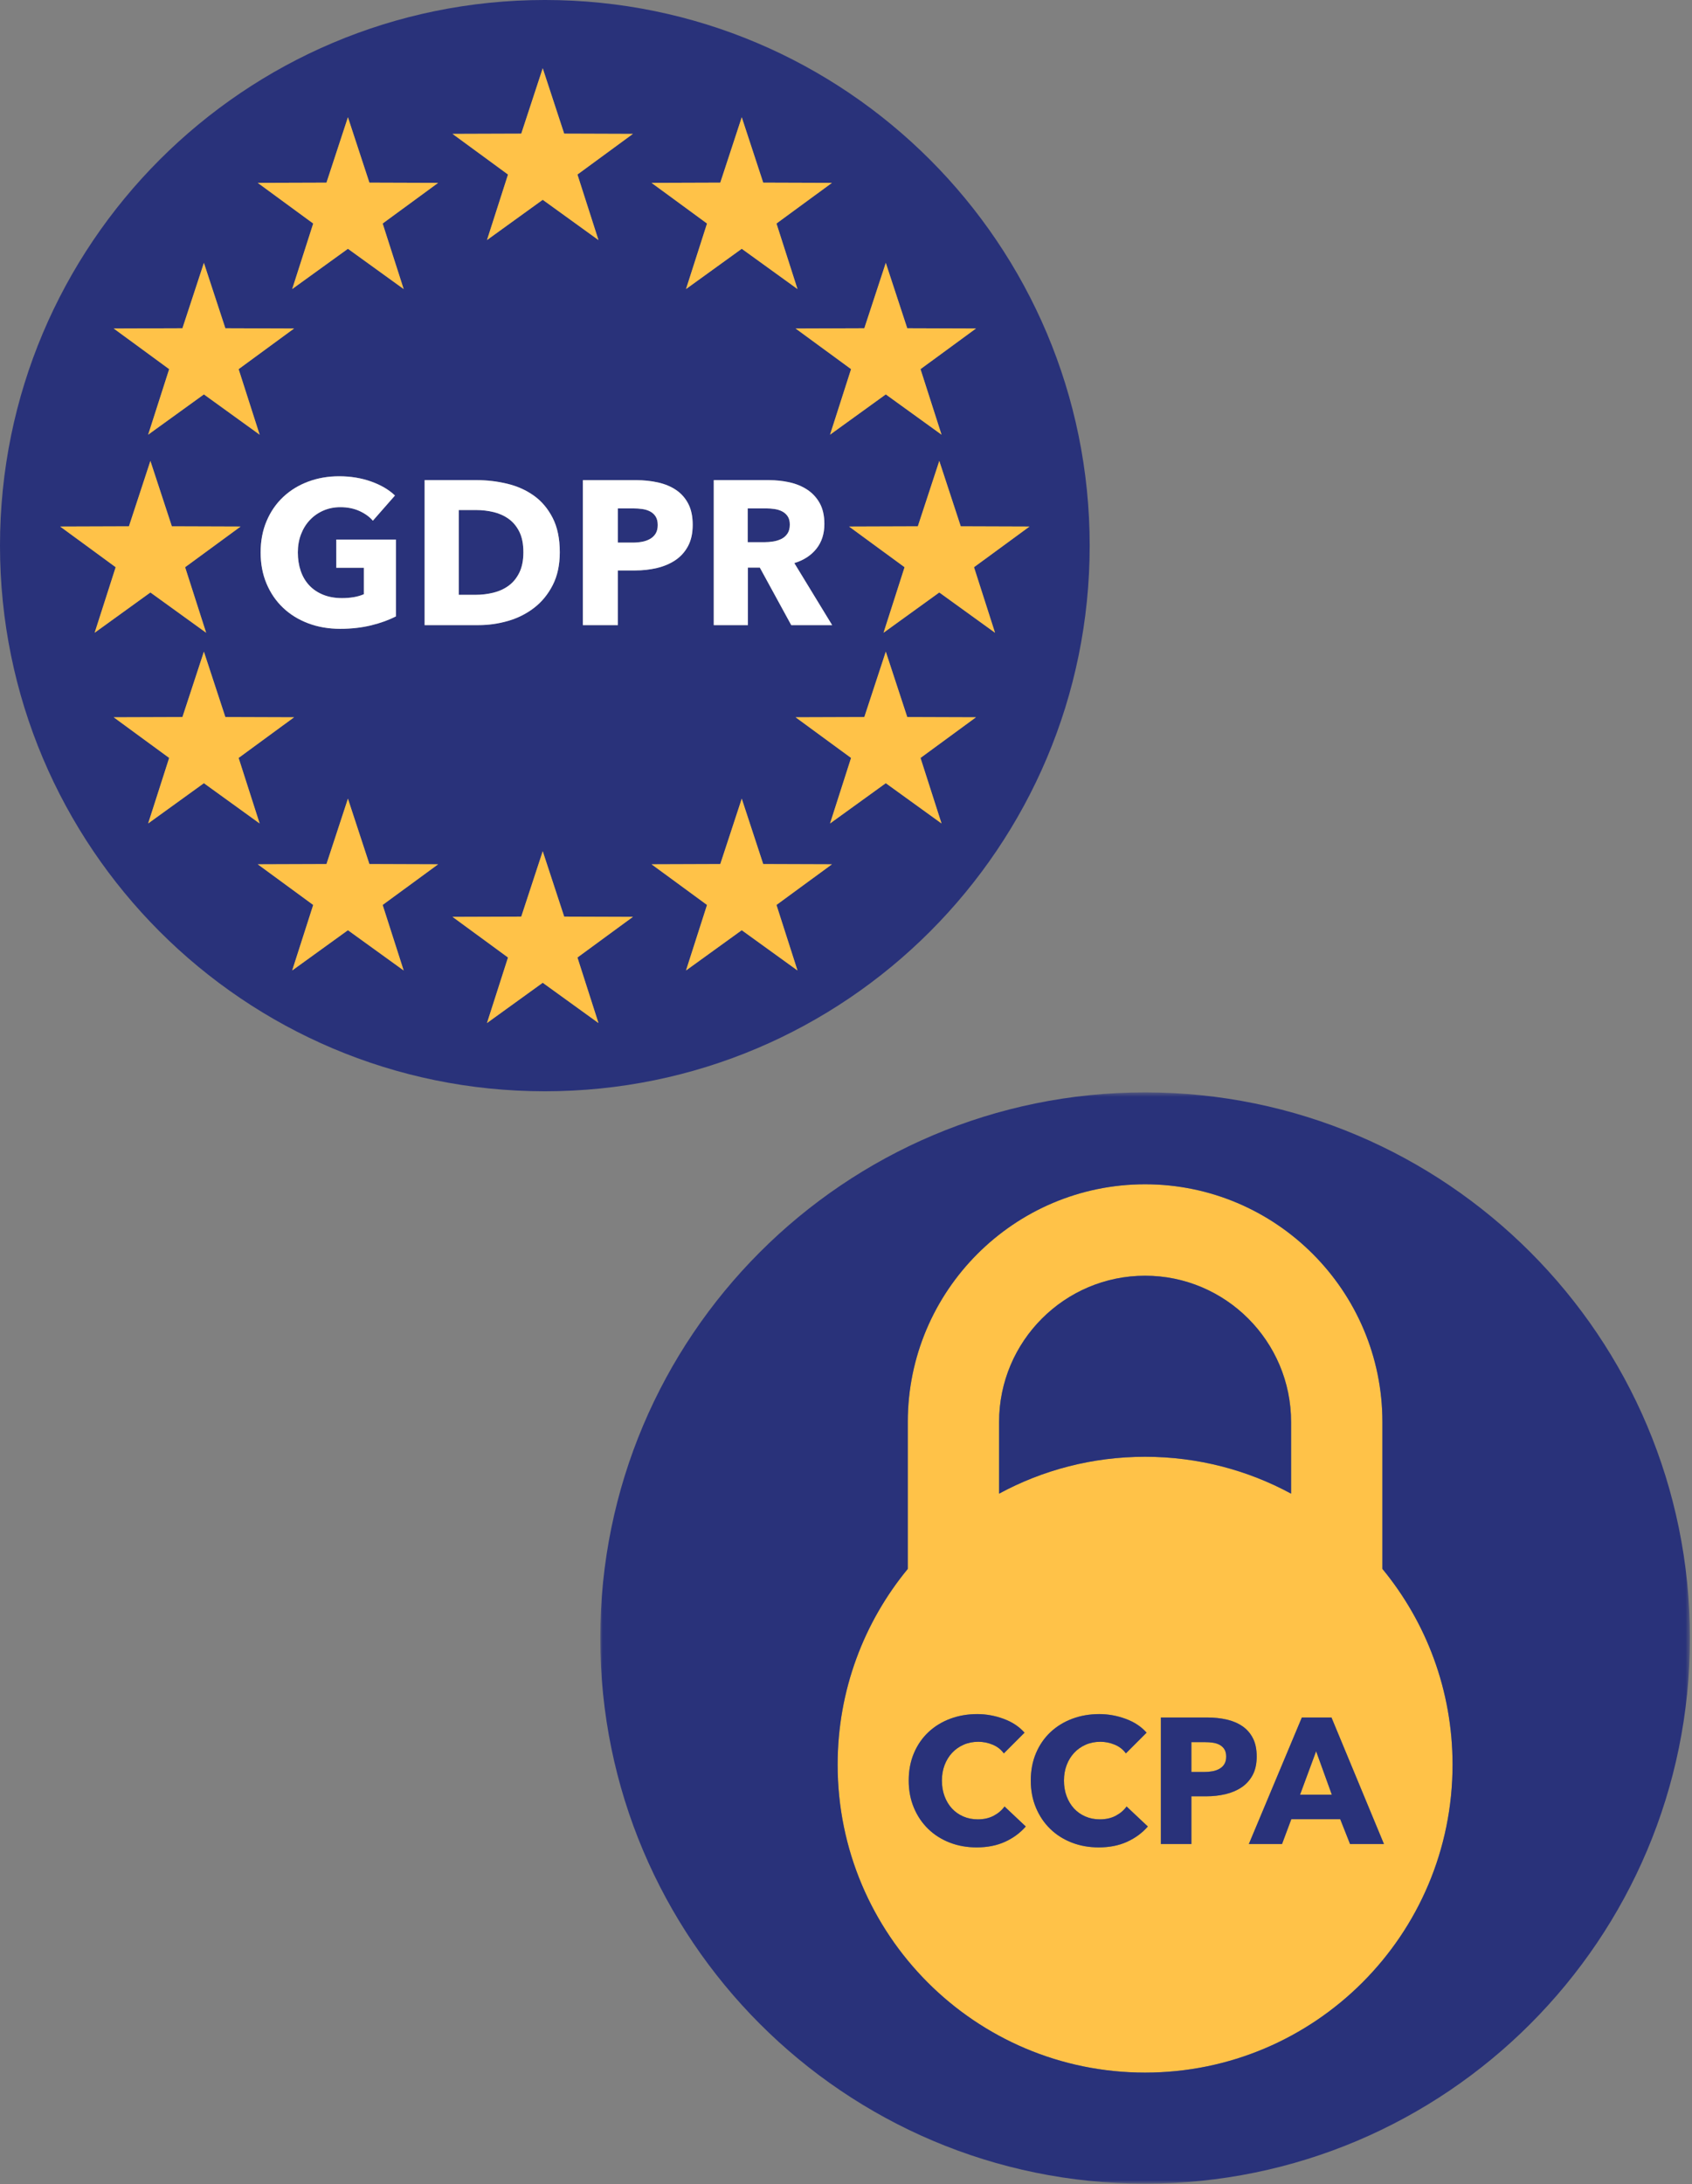 <svg height="502" viewBox="0 0 389 502" width="389" xmlns="http://www.w3.org/2000/svg" xmlns:xlink="http://www.w3.org/1999/xlink"><rect x="0" y="0" width="389" height="502" fill="#808080" stroke="none"/><mask id="a" fill="#fff"><path d="m0 .476h250.524v250.821h-250.524z" fill="#fff" fill-rule="evenodd"/></mask><g fill="none" fill-rule="evenodd"><g fill="#29327a"><path d="m116.968 119.276c-1.019-.737-2.18-1.263-3.48-1.577-1.3-.313-2.639-.471-4.019-.471h-3.996v19.486h3.808c1.441 0 2.828-.165 4.161-.495 1.333-.329 2.508-.87 3.527-1.623 1.017-.754 1.834-1.757 2.444-3.012.611-1.254.917-2.808.917-4.659 0-1.883-.306-3.444-.917-4.683-.61-1.24-1.427-2.228-2.444-2.965"/><path d="m179.812 117.534c-.52-.267-1.102-.447-1.749-.542-.645-.094-1.268-.141-1.865-.141h-4.298v7.766h3.826c.662 0 1.338-.054 2.032-.164.691-.11 1.322-.307 1.889-.589.567-.283 1.032-.69 1.394-1.224.361-.533.543-1.224.543-2.071 0-.784-.165-1.419-.497-1.906-.329-.487-.755-.864-1.274-1.13"/><path d="m150.745 118.734c-.313-.502-.736-.894-1.27-1.176-.533-.283-1.136-.471-1.81-.565-.674-.094-1.371-.141-2.091-.141h-3.527v7.86h3.385c.753 0 1.472-.062 2.164-.188.687-.125 1.306-.345 1.855-.659.548-.314.98-.73 1.293-1.248.313-.518.469-1.168.469-1.953 0-.784-.156-1.428-.469-1.93"/><path d="m211.63 84.842 4.833 15.063-12.815-9.256-12.815 9.256 4.832-15.063-12.752-9.342 15.802-.054 4.934-15.03 4.934 15.03 15.801.054zm17.134 60.586-12.816-9.256-12.815 9.256 4.832-15.063-12.752-9.342 15.801-.054 4.934-15.03 4.934 15.03 15.803.054-12.752 9.342zm-12.301 43.835-12.815-9.256-12.815 9.256 4.832-15.063-12.752-9.342 15.802-.053 4.934-15.03 4.934 15.03 15.801.053-12.752 9.342zm-33.116 33.789-12.815-9.256-12.815 9.256 4.833-15.062-12.754-9.343 15.803-.054 4.934-15.03 4.934 15.03 15.801.054-12.752 9.343zm-41.3-91.939v12.566h-8.038v-33.323h12.223c1.818 0 3.518.182 5.101.542 1.582.361 2.961.941 4.137 1.741 1.175.8 2.099 1.852 2.774 3.153.674 1.302 1.011 2.912 1.011 4.824 0 1.946-.361 3.585-1.081 4.919-.723 1.334-1.693 2.408-2.915 3.224-1.223.816-2.633 1.412-4.232 1.788-1.598.377-3.26.565-4.983.565zm-4.456 104.019-12.815-9.256-12.815 9.256 4.832-15.063-12.752-9.342 15.802-.054 4.934-15.029 4.934 15.029 15.801.054-12.752 9.342zm-44.784-12.081-12.815-9.256-12.815 9.256 4.833-15.062-12.752-9.343 15.801-.054 4.934-15.03 4.934 15.03 15.802.054-12.752 9.343zm-58.746-33.789 4.832-15.063-12.752-9.342 15.802-.053 4.934-15.03 4.933 15.03 15.802.053-12.752 9.342 4.832 15.063-12.815-9.256zm-20.221-68.239 15.802-.054 4.934-15.03 4.934 15.03 15.801.054-12.752 9.342 4.832 15.063-12.815-9.256-12.815 9.256 4.832-15.063zm28.102-45.577 4.934-15.03 4.933 15.03 15.802.054-12.752 9.342 4.832 15.063-12.815-9.256-12.816 9.256 4.832-15.063-12.752-9.342zm27.19 55.76c.439 1.288 1.09 2.393 1.953 3.319.86.925 1.926 1.648 3.197 2.165 1.269.517 2.717.776 4.348.776.94 0 1.834-.071 2.679-.212.846-.141 1.628-.368 2.349-.681v-6.073h-6.345v-6.495h13.727v17.649c-1.629.848-3.534 1.537-5.711 2.072-2.179.532-4.552.8-7.122.8-2.665 0-5.117-.423-7.357-1.271-2.241-.848-4.169-2.04-5.783-3.577-1.615-1.537-2.876-3.381-3.784-5.53-.91-2.149-1.363-4.541-1.363-7.178 0-2.666.46-5.083 1.386-7.248.924-2.165 2.201-4.007 3.831-5.529 1.631-1.522 3.543-2.691 5.737-3.507 2.193-.816 4.56-1.224 7.098-1.224 2.633 0 5.078.4 7.334 1.2 2.257.8 4.09 1.874 5.501 3.224l-5.078 5.789c-.783-.91-1.819-1.654-3.102-2.236-1.286-.58-2.743-.87-4.373-.87-1.409 0-2.711.259-3.902.776-1.193.518-2.225 1.24-3.102 2.165-.878.927-1.56 2.024-2.046 3.295-.485 1.27-.728 2.659-.728 4.165 0 1.538.218 2.951.657 4.236zm5.925-89.229 4.934-15.03 4.934 15.03 15.802.053-12.752 9.343 4.832 15.062-12.815-9.255-12.815 9.255 4.833-15.062-12.752-9.343zm53.64 84.946c0 2.918-.54 5.437-1.622 7.554-1.082 2.118-2.508 3.86-4.279 5.224-1.77 1.365-3.768 2.37-5.993 3.012-2.226.643-4.483.964-6.77.964h-12.411v-33.323h12.034c2.351 0 4.669.276 6.958.824 2.286.549 4.325 1.459 6.111 2.729 1.787 1.272 3.227 2.974 4.324 5.108 1.098 2.134 1.647 4.77 1.647 7.907zm-8.856-96.207 4.934-15.03 4.934 15.03 15.801.053-12.752 9.342 4.832 15.063-12.815-9.256-12.815 9.256 4.832-15.063-12.752-9.342zm71.473 112.962h-9.403l-7.226-13.226h-2.74v13.226h-7.85v-33.323h12.692c1.599 0 3.158.165 4.679.495 1.519.33 2.882.887 4.09 1.67 1.205.785 2.17 1.821 2.891 3.107.719 1.288 1.081 2.888 1.081 4.801 0 2.259-.612 4.158-1.834 5.695-1.221 1.537-2.914 2.636-5.077 3.294zm-25.716-101.702 4.934-15.03 4.934 15.03 15.801.053-12.752 9.343 4.832 15.062-12.815-9.255-12.815 9.255 4.833-15.062-12.754-9.343zm-40.337-41.978c-69.18 0-125.262 56.148-125.262 125.41 0 69.262 56.082 125.41 125.262 125.41 69.18 0 125.262-56.148 125.262-125.41 0-69.262-56.082-125.41-125.262-125.41z"/></g><g fill="#ffc248"><path d="m124.775 15.688-4.934 15.03-15.801.053 12.752 9.343-4.832 15.062 12.815-9.256 12.815 9.256-4.832-15.062 12.752-9.343-15.801-.053z"/><path d="m129.709 210.674-4.934-15.029-4.934 15.029-15.801.054 12.752 9.342-4.832 15.063 12.815-9.256 12.815 9.256-4.832-15.063 12.753-9.342z"/><path d="m84.925 198.594-4.934-15.03-4.934 15.03-15.801.054 12.752 9.342-4.833 15.063 12.815-9.256 12.815 9.256-4.832-15.063 12.753-9.342z"/><path d="m54.859 174.2 12.752-9.342-15.801-.054-4.934-15.03-4.934 15.03-15.802.054 12.752 9.342-4.832 15.063 12.816-9.256 12.815 9.256z"/><path d="m34.576 136.172 12.815 9.256-4.832-15.063 12.752-9.342-15.801-.054-4.934-15.029-4.934 15.029-15.801.054 12.752 9.342-4.832 15.063z"/><path d="m34.061 99.905 12.815-9.256 12.815 9.256-4.831-15.063 12.752-9.342-15.802-.054-4.934-15.029-4.934 15.029-15.801.054 12.752 9.342z"/><path d="m79.992 26.948-4.934 15.03-15.801.053 12.752 9.343-4.833 15.062 12.815-9.256 12.815 9.256-4.832-15.062 12.752-9.343-15.801-.053z"/><path d="m175.466 198.594-4.934-15.03-4.934 15.03-15.802.054 12.753 9.342-4.833 15.063 12.815-9.256 12.815 9.256-4.832-15.063 12.753-9.342z"/><path d="m208.581 164.805-4.934-15.03-4.934 15.03-15.801.054 12.752 9.342-4.832 15.063 12.815-9.256 12.815 9.256-4.833-15.063 12.753-9.342z"/><path d="m236.683 121.024-15.803-.054-4.933-15.03-4.934 15.03-15.802.054 12.752 9.342-4.832 15.063 12.815-9.256 12.815 9.256-4.832-15.063z"/><path d="m195.664 84.842-4.832 15.063 12.815-9.256 12.816 9.256-4.833-15.063 12.752-9.342-15.802-.054-4.934-15.03-4.934 15.03-15.801.054z"/><path d="m157.716 66.436 12.815-9.256 12.815 9.256-4.831-15.063 12.752-9.342-15.802-.054-4.934-15.029-4.934 15.029-15.802.054 12.753 9.342z"/></g><g fill="#fff"><path d="m77.313 130.501h6.345v6.072c-.721.314-1.503.541-2.349.682-.846.141-1.739.212-2.679.212-1.631 0-3.079-.259-4.348-.777-1.27-.517-2.337-1.239-3.197-2.164-.863-.926-1.514-2.031-1.952-3.32-.439-1.285-.658-2.697-.658-4.235 0-1.505.243-2.895.728-4.166.486-1.27 1.167-2.368 2.046-3.294.878-.925 1.91-1.648 3.102-2.165 1.19-.518 2.492-.777 3.902-.777 1.629 0 3.086.291 4.372.871 1.284.582 2.319 1.325 3.102 2.236l5.078-5.789c-1.411-1.349-3.245-2.424-5.501-3.224-2.256-.8-4.701-1.2-7.334-1.2-2.538 0-4.904.408-7.098 1.224-2.194.816-4.106 1.985-5.736 3.507-1.63 1.522-2.907 3.365-3.831 5.529-.926 2.165-1.387 4.583-1.387 7.248 0 2.636.454 5.029 1.363 7.178.908 2.15 2.169 3.993 3.785 5.53 1.613 1.537 3.54 2.729 5.782 3.577 2.241.848 4.692 1.271 7.357 1.271 2.569 0 4.943-.268 7.122-.8 2.177-.534 4.082-1.224 5.711-2.071v-17.65h-13.727z"/><path d="m119.412 131.584c-.61 1.254-1.426 2.258-2.444 3.012-1.019.753-2.194 1.293-3.527 1.623-1.333.33-2.719.495-4.161.495h-3.807v-19.486h3.996c1.38 0 2.719.158 4.019.471 1.301.314 2.46.84 3.48 1.577 1.018.737 1.834 1.725 2.444 2.964.612 1.24.917 2.801.917 4.683 0 1.851-.305 3.405-.917 4.66m3.315-17.674c-1.787-1.271-3.825-2.181-6.111-2.73-2.289-.548-4.608-.824-6.958-.824h-12.034v33.322h12.412c2.286 0 4.543-.322 6.769-.964 2.225-.643 4.224-1.648 5.993-3.012 1.771-1.365 3.197-3.107 4.279-5.224 1.082-2.118 1.622-4.636 1.622-7.554 0-3.137-.548-5.773-1.646-7.907-1.097-2.134-2.538-3.836-4.325-5.107"/><path d="m150.745 122.618c-.313.518-.745.934-1.293 1.248-.549.314-1.168.534-1.855.659-.691.126-1.411.188-2.164.188h-3.385v-7.86h3.527c.72 0 1.417.046 2.091.141.674.094 1.277.283 1.81.565.534.283.957.675 1.27 1.176.313.503.469 1.146.469 1.93 0 .784-.156 1.435-.469 1.953m4.724-9.978c-1.176-.8-2.555-1.38-4.137-1.741-1.583-.36-3.283-.541-5.101-.541h-12.223v33.322h8.038v-12.566h3.996c1.723 0 3.385-.188 4.983-.564 1.599-.377 3.009-.973 4.232-1.789 1.222-.816 2.193-1.89 2.915-3.224.719-1.333 1.081-2.972 1.081-4.919 0-1.913-.337-3.521-1.011-4.824-.675-1.301-1.599-2.353-2.774-3.153"/><path d="m181.041 122.641c-.362.534-.827.941-1.394 1.224-.567.283-1.197.479-1.889.589-.694.11-1.37.164-2.032.164h-3.827v-7.765h4.298c.597 0 1.221.046 1.866.14.647.094 1.229.275 1.749.542.52.267.945.643 1.274 1.13.332.487.497 1.122.497 1.906 0 .847-.181 1.537-.543 2.07zm1.577 6.777c2.162-.658 3.855-1.757 5.076-3.294 1.223-1.537 1.834-3.436 1.834-5.695 0-1.914-.361-3.513-1.08-4.801-.722-1.286-1.687-2.322-2.892-3.107-1.207-.784-2.57-1.341-4.09-1.67-1.52-.33-3.079-.495-4.678-.495h-12.692v33.323h7.85v-13.226h2.74l7.226 13.226h9.403z"/></g><g fill="#ffc248"><path d="m310.379 423.824-2.257-5.709h-11.241l-2.134 5.709h-7.632l12.186-29.081h6.811l12.062 29.081zm-24.945-13.021c-1.066.712-2.297 1.232-3.692 1.561-1.395.329-2.845.491-4.349.491h-3.488v10.968h-7.016v-29.081h10.667c1.586 0 3.07.157 4.453.471 1.379.316 2.584.823 3.609 1.521 1.026.699 1.831 1.616 2.42 2.752.588 1.136.882 2.539.882 4.21 0 1.699-.314 3.129-.943 4.294-.63 1.164-1.477 2.101-2.544 2.813zm-26.297 12.508c-1.889.862-4.064 1.293-6.525 1.293-2.243 0-4.315-.369-6.215-1.109-1.901-.739-3.549-1.787-4.943-3.142-1.395-1.355-2.489-2.978-3.283-4.867-.794-1.89-1.189-3.97-1.189-6.244 0-2.326.402-4.436 1.209-6.326.806-1.889 1.922-3.498 3.343-4.826 1.423-1.327 3.091-2.348 5.006-3.06 1.914-.712 3.981-1.068 6.196-1.068 2.051 0 4.069.363 6.051 1.088 1.982.725 3.591 1.786 4.821 3.183l-4.76 4.765c-.655-.904-1.517-1.574-2.584-2.012s-2.161-.658-3.282-.658c-1.231 0-2.36.226-3.385.677-1.026.452-1.909 1.075-2.647 1.87-.737.795-1.313 1.733-1.723 2.813-.409 1.083-.615 2.266-.615 3.553 0 1.314.205 2.52.615 3.614.411 1.096.979 2.034 1.703 2.815.725.781 1.592 1.39 2.605 1.828 1.011.439 2.12.658 3.323.658 1.395 0 2.612-.275 3.652-.823 1.038-.546 1.873-1.259 2.502-2.135l4.883 4.6c-1.287 1.479-2.873 2.65-4.759 3.513zm-28.063 0c-1.888.862-4.063 1.293-6.524 1.293-2.243 0-4.315-.369-6.215-1.109-1.901-.739-3.549-1.787-4.943-3.142-1.395-1.355-2.489-2.978-3.283-4.867-.794-1.89-1.189-3.97-1.189-6.244 0-2.326.403-4.436 1.21-6.326.807-1.889 1.922-3.498 3.344-4.826 1.422-1.327 3.09-2.348 5.005-3.06 1.914-.712 3.981-1.068 6.196-1.068 2.051 0 4.068.363 6.051 1.088 1.982.725 3.591 1.786 4.822 3.183l-4.76 4.765c-.656-.904-1.518-1.574-2.585-2.012-1.066-.438-2.161-.658-3.281-.658-1.23 0-2.36.226-3.385.677-1.026.452-1.909 1.075-2.647 1.87-.738.795-1.313 1.733-1.723 2.813-.41 1.083-.616 2.266-.616 3.553 0 1.314.206 2.52.616 3.614.41 1.096.978 2.034 1.703 2.815.725.781 1.593 1.39 2.604 1.828 1.013.439 2.122.658 3.325.658 1.395 0 2.612-.275 3.651-.823 1.039-.546 1.873-1.259 2.502-2.135l4.883 4.6c-1.286 1.479-2.872 2.65-4.759 3.513zm-1.379-96.494c0-18.531 15.058-33.607 33.568-33.607 18.509 0 33.567 15.075 33.567 33.607v16.482c-9.986-5.405-21.418-8.476-33.567-8.476-12.15 0-23.58 3.071-33.568 8.476zm88.126 33.775v-33.775c0-30.119-24.475-54.623-54.558-54.623-30.083 0-54.557 24.504-54.557 54.623v33.775c-10.077 12.23-16.13 27.908-16.13 45 0 39.086 31.648 70.77 70.687 70.77s70.686-31.684 70.686-70.77c0-17.092-6.053-32.769-16.128-45z"/><path d="m298.891 412.486h7.303l-3.611-9.981z"/><path d="m280.388 401.026c-.466-.247-.992-.411-1.58-.494-.588-.082-1.196-.122-1.825-.122h-3.077v6.859h2.953c.657 0 1.286-.054 1.888-.164.601-.109 1.141-.301 1.621-.575.477-.275.855-.637 1.127-1.088.273-.451.411-1.02.411-1.705 0-.685-.137-1.246-.411-1.684-.273-.438-.643-.781-1.107-1.028"/></g><g fill="#29327a"><path d="m125.262 225.767c-39.039 0-70.687-31.684-70.687-70.77 0-17.092 6.054-32.769 16.13-45v-33.775c0-30.119 24.474-54.623 54.557-54.623 30.084 0 54.558 24.504 54.558 54.623v33.775c10.075 12.23 16.129 27.908 16.129 45 0 39.086-31.648 70.77-70.687 70.77m0-225.29c-69.18 0-125.262 56.148-125.262 125.411 0 69.262 56.082 125.41 125.262 125.41 69.18 0 125.262-56.148 125.262-125.41 0-69.263-56.082-125.411-125.262-125.411" mask="url(#a)" transform="translate(138 250.595)"/><path d="m296.829 343.298v-16.482c0-18.531-15.058-33.607-33.567-33.607-18.508 0-33.567 15.075-33.567 33.607v16.482c9.986-5.405 21.418-8.477 33.567-8.477 12.149 0 23.58 3.072 33.567 8.477"/><path d="m228.447 417.333c-1.04.548-2.257.823-3.651.823-1.203 0-2.312-.219-3.325-.658-1.011-.438-1.879-1.048-2.604-1.828-.724-.78-1.293-1.719-1.703-2.815-.41-1.094-.616-2.3-.616-3.614 0-1.287.206-2.471.616-3.553.41-1.08.986-2.018 1.723-2.813.738-.795 1.62-1.417 2.647-1.87 1.024-.451 2.153-.677 3.384-.677 1.121 0 2.215.22 3.281.658 1.067.438 1.929 1.108 2.585 2.011l4.76-4.764c-1.231-1.397-2.839-2.458-4.822-3.183-1.983-.726-4-1.088-6.051-1.088-2.215 0-4.281.355-6.196 1.068-1.914.712-3.583 1.733-5.005 3.06-1.422 1.328-2.537 2.937-3.344 4.825-.807 1.89-1.21 4-1.21 6.326 0 2.273.396 4.354 1.189 6.243.794 1.89 1.888 3.513 3.283 4.867 1.394 1.356 3.042 2.403 4.943 3.143 1.901.74 3.972 1.109 6.215 1.109 2.461 0 4.636-.432 6.524-1.293 1.887-.863 3.472-2.034 4.759-3.513l-4.883-4.6c-.629.876-1.463 1.589-2.502 2.135"/><path d="m256.51 417.333c-1.041.548-2.257.823-3.652.823-1.203 0-2.312-.219-3.324-.658-1.012-.438-1.879-1.048-2.604-1.828-.725-.78-1.293-1.719-1.703-2.815-.409-1.094-.616-2.3-.616-3.614 0-1.287.206-2.471.616-3.553.41-1.08.986-2.018 1.723-2.813.739-.795 1.621-1.417 2.647-1.87 1.025-.451 2.153-.677 3.385-.677 1.121 0 2.215.22 3.281.658 1.066.438 1.929 1.108 2.584 2.011l4.76-4.764c-1.23-1.397-2.839-2.458-4.821-3.183-1.983-.726-4-1.088-6.052-1.088-2.214 0-4.281.355-6.196 1.068-1.914.712-3.582 1.733-5.005 3.06-1.422 1.328-2.537 2.937-3.343 4.825-.808 1.89-1.21 4-1.21 6.326 0 2.273.395 4.354 1.189 6.243.794 1.89 1.888 3.513 3.283 4.867 1.393 1.356 3.042 2.403 4.943 3.143 1.9.74 3.971 1.109 6.215 1.109 2.461 0 4.636-.432 6.524-1.293 1.886-.863 3.472-2.034 4.759-3.513l-4.883-4.6c-.629.876-1.464 1.589-2.502 2.135"/><path d="m281.495 405.443c-.273.451-.649.814-1.127 1.088-.48.274-1.02.466-1.621.575-.601.11-1.231.164-1.888.164h-2.953v-6.859h3.077c.63 0 1.237.04 1.826.122.588.082 1.114.246 1.58.494.464.246.835.59 1.107 1.028.273.437.412.999.412 1.684 0 .684-.138 1.253-.412 1.705m7.427-1.747c0-1.67-.295-3.073-.882-4.21-.589-1.136-1.396-2.054-2.42-2.751-1.026-.699-2.23-1.204-3.609-1.521-1.384-.313-2.867-.471-4.453-.471h-10.667v29.081h7.016v-10.967h3.488c1.504 0 2.953-.163 4.349-.492 1.395-.329 2.626-.849 3.692-1.561 1.067-.712 1.914-1.649 2.544-2.813.629-1.164.944-2.595.944-4.294"/><path d="m298.891 412.486 3.692-9.981 3.611 9.981zm.411-17.744-12.185 29.081h7.631l2.134-5.709h11.241l2.257 5.709h7.796l-12.062-29.081z"/></g></g></svg>